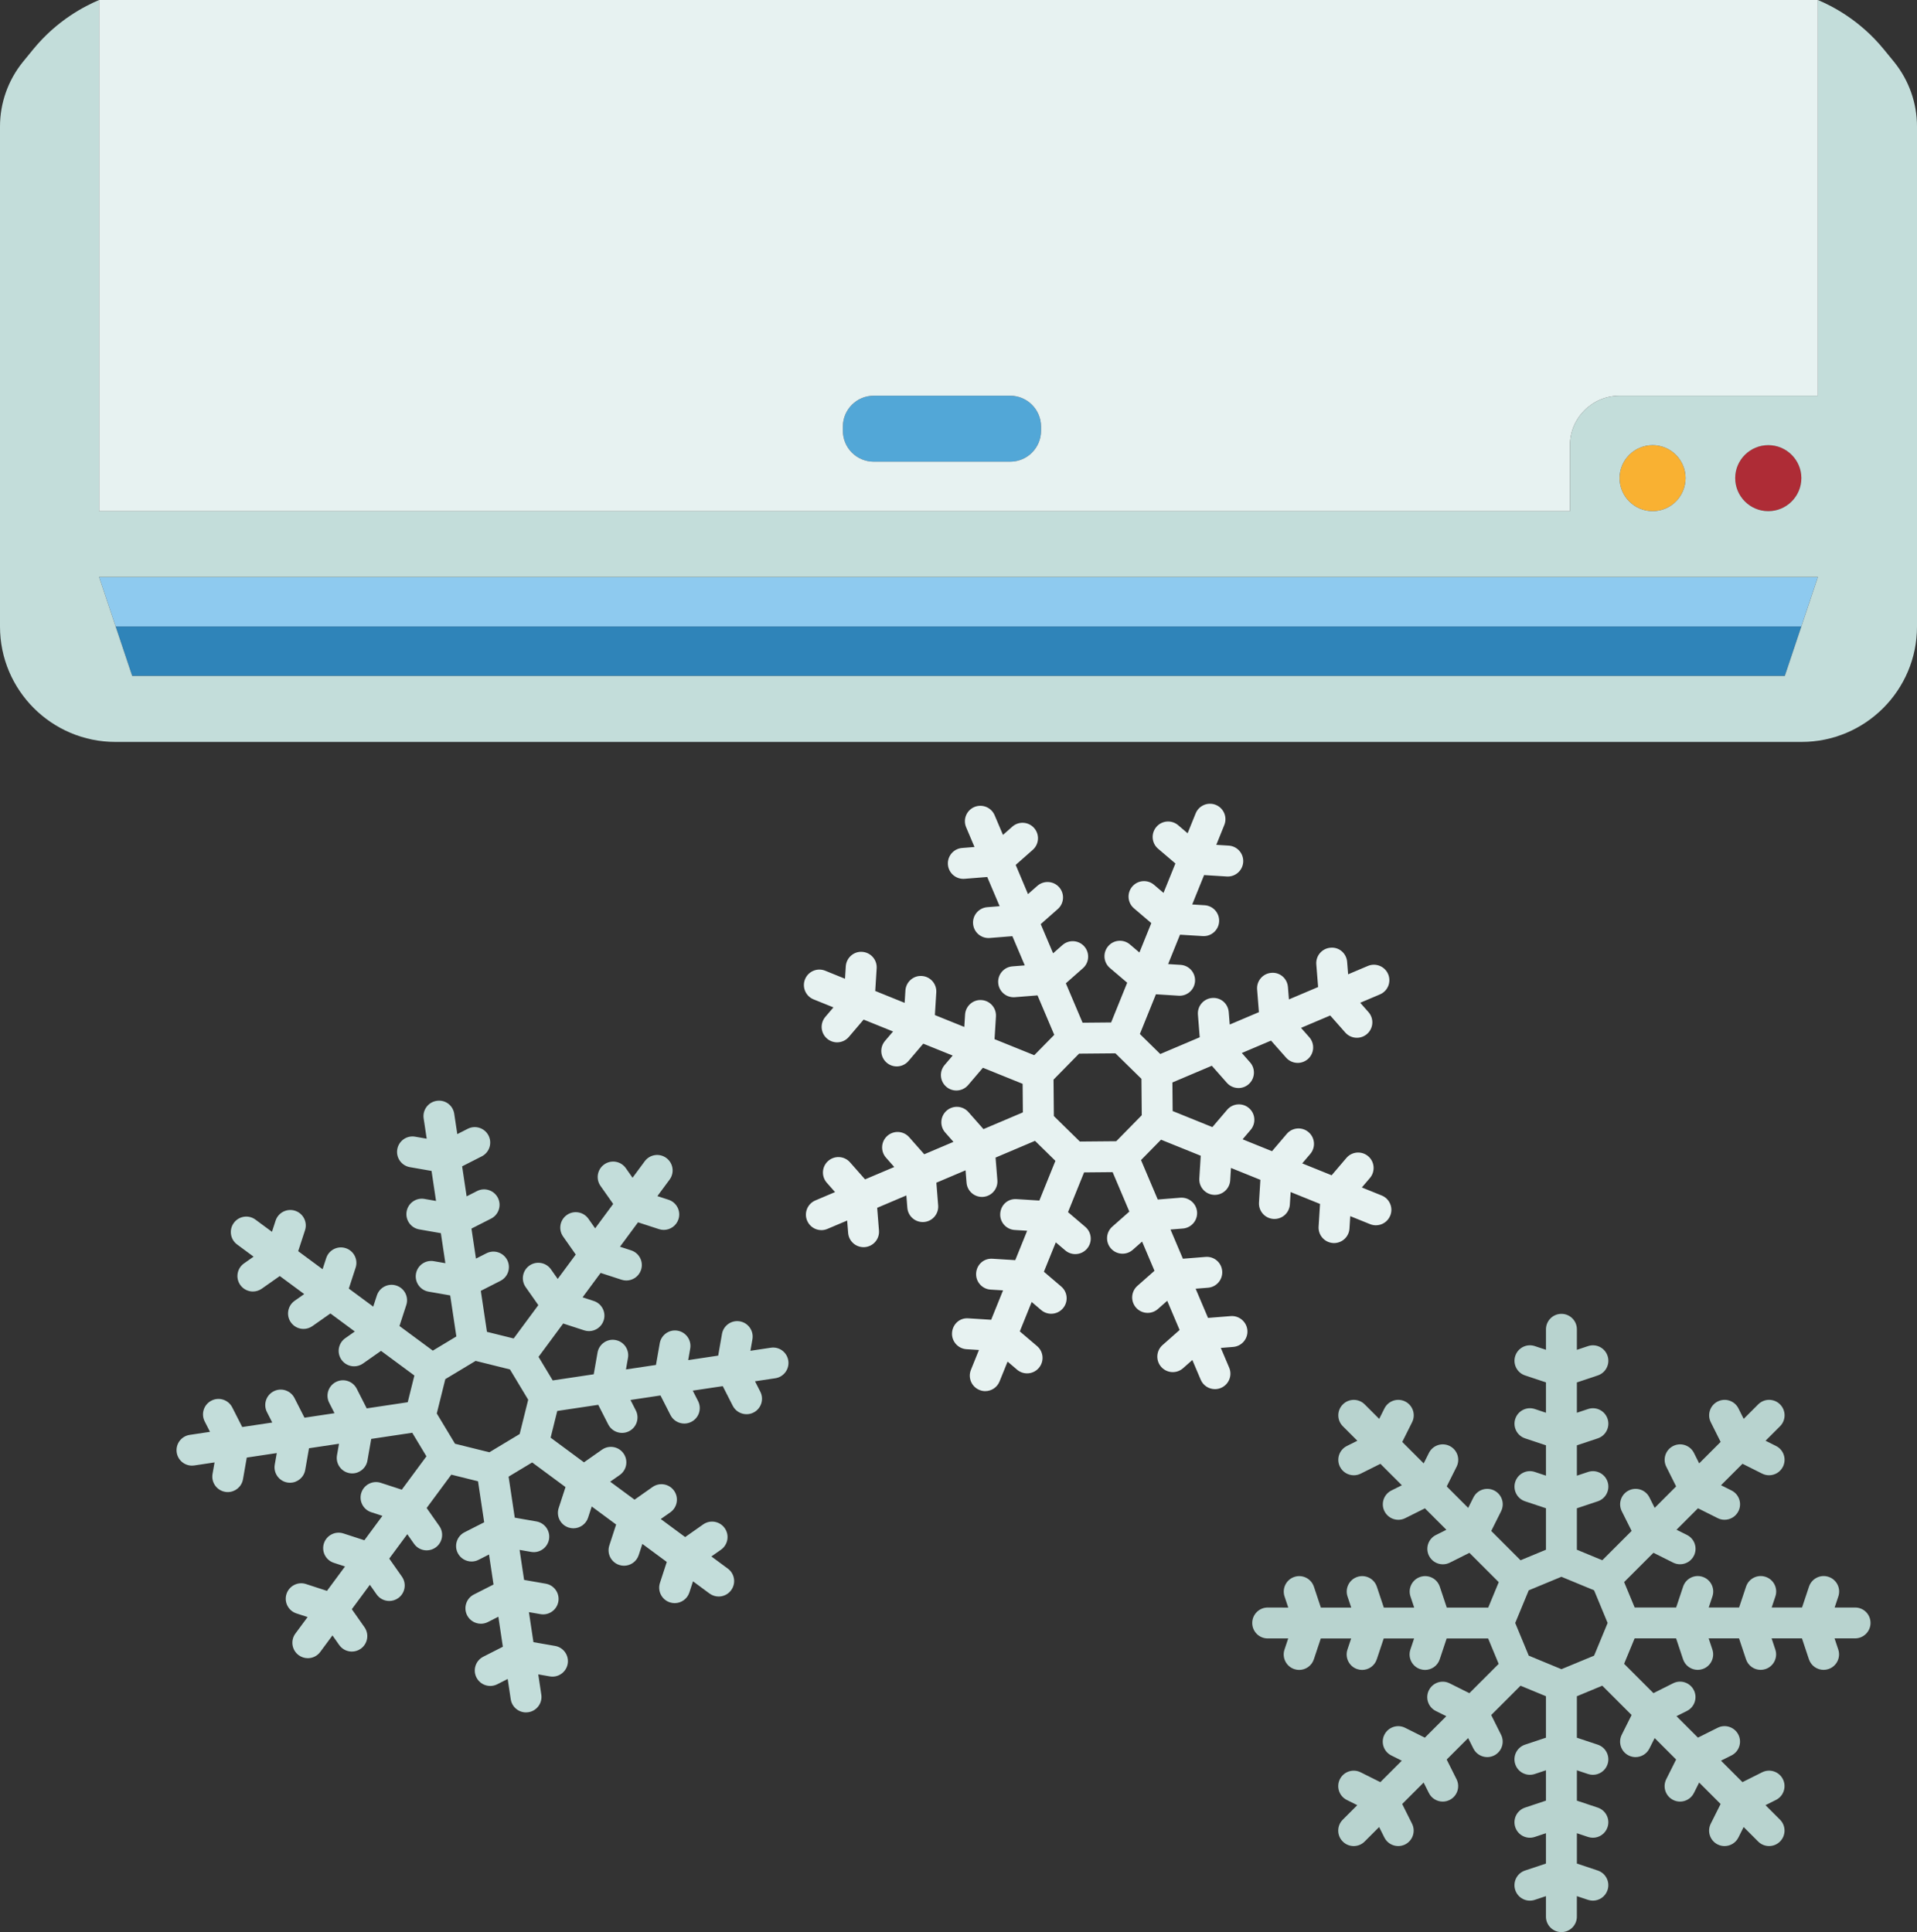 <?xml version="1.0" encoding="UTF-8"?><svg xmlns="http://www.w3.org/2000/svg" xmlns:xlink="http://www.w3.org/1999/xlink" height="125.0" preserveAspectRatio="xMidYMid meet" version="1.0" viewBox="0.0 0.0 124.0 125.0" width="124.0" zoomAndPan="magnify"><rect x="0.0" y="0.0" width="124.0" height="125.0" fill="#333333" stroke="none"/><g><g id="change1_1"><path d="M116.52 40.53L115.45 43.73 62 43.73 8.55 43.73 7.48 40.53 62 40.53z" fill="#2f84b9"/></g><g id="change2_1"><path d="M117.59 37.33L116.52 40.53 62 40.53 7.48 40.53 6.41 37.33 62 37.33z" fill="#8ecaef"/></g><g id="change3_1"><path d="M67.34,27.6v0.27c0,1.1-0.89,2-2,2h-8.82c-1.11,0-2-0.9-2-2V27.6c0-1.1,0.89-2,2-2h8.82 C66.45,25.6,67.34,26.5,67.34,27.6z" fill="#52a7d7"/></g><g id="change4_1"><path d="M106.9,28.8c1.18,0,2.13,0.96,2.13,2.13c0,1.18-0.95,2.14-2.13,2.14s-2.14-0.96-2.14-2.14 C104.76,29.76,105.72,28.8,106.9,28.8z" fill="#f9b132"/></g><g id="change5_1"><path d="M114.38,28.8c1.18,0,2.14,0.96,2.14,2.13c0,1.18-0.96,2.14-2.14,2.14s-2.14-0.96-2.14-2.14 C112.24,29.76,113.2,28.8,114.38,28.8z" fill="#ae2c36"/></g><g id="change6_1"><path d="M124,8.18v32.36c0,4.12-3.35,7.46-7.47,7.46H62H7.47C3.35,48,0,44.66,0,40.54V8.18 C0,6.67,0.52,5.2,1.47,4.02L2.14,3.2C3.69,1.3,5.49,0.39,6.41,0v33.07H62h39.55v-4.26c0-1.77,1.44-3.21,3.22-3.21h12.82V0 c0.92,0.39,2.72,1.3,4.27,3.2l0.67,0.82C123.48,5.2,124,6.67,124,8.18z M116.52,40.53l1.07-3.2H62H6.41l1.07,3.2l1.07,3.2H62h53.45 L116.52,40.53z M116.52,30.93c0-1.17-0.96-2.13-2.14-2.13s-2.14,0.96-2.14,2.13c0,1.18,0.96,2.14,2.14,2.14 S116.52,32.11,116.52,30.93z M109.03,30.93c0-1.17-0.95-2.13-2.13-2.13s-2.14,0.96-2.14,2.13c0,1.18,0.96,2.14,2.14,2.14 S109.03,32.11,109.03,30.93z" fill="#c3ddda"/></g><g id="change7_1"><path d="M117.59,0v25.6h-12.82c-1.78,0-3.22,1.44-3.22,3.21v4.26H62H6.41V0H62H117.59z M67.34,27.87V27.6 c0-1.1-0.89-2-2-2h-8.82c-1.11,0-2,0.9-2,2v0.27c0,1.1,0.89,2,2,2h8.82C66.45,29.87,67.34,28.97,67.34,27.87z" fill="#e7f2f1"/></g><g id="change7_2"><path d="M79.608,85.146l-1.467,0.117l-0.802-1.889l0.801-0.064c0.55-0.044,0.961-0.526,0.917-1.076 s-0.519-0.963-1.077-0.917l-1.465,0.117l-0.802-1.889l0.8-0.064c0.551-0.044,0.962-0.526,0.918-1.077 c-0.044-0.55-0.532-0.955-1.076-0.917l-1.466,0.117l-1.083-2.552l1.294-1.318l2.569,1.038l-0.091,1.47 c-0.034,0.551,0.385,1.026,0.937,1.06c0.021,0.001,0.042,0.002,0.063,0.002c0.524,0,0.964-0.408,0.997-0.938l0.05-0.804 l1.903,0.769l-0.091,1.469c-0.034,0.551,0.385,1.026,0.937,1.06c0.021,0.001,0.042,0.002,0.063,0.002 c0.524,0,0.964-0.408,0.997-0.938l0.05-0.803l1.902,0.769l-0.092,1.469c-0.034,0.551,0.385,1.026,0.936,1.061 c0.021,0.001,0.042,0.002,0.063,0.002c0.523,0,0.964-0.408,0.997-0.938l0.05-0.804l1.285,0.519c0.123,0.049,0.25,0.073,0.375,0.073 c0.396,0,0.77-0.236,0.927-0.626c0.207-0.512-0.04-1.095-0.552-1.302l-1.285-0.519l0.522-0.612c0.358-0.42,0.309-1.051-0.112-1.41 c-0.42-0.356-1.051-0.309-1.409,0.113l-0.954,1.12l-1.903-0.769l0.521-0.612c0.358-0.42,0.309-1.051-0.112-1.41 c-0.42-0.357-1.052-0.308-1.409,0.113l-0.954,1.12l-1.903-0.769l0.521-0.612c0.358-0.42,0.309-1.052-0.112-1.41 c-0.418-0.358-1.052-0.308-1.409,0.112l-0.955,1.12l-2.57-1.039l-0.016-1.848l2.55-1.082l0.974,1.104 c0.197,0.224,0.474,0.338,0.75,0.338c0.235,0,0.472-0.083,0.661-0.25c0.415-0.365,0.454-0.998,0.089-1.412l-0.533-0.605 l1.889-0.802l0.975,1.104c0.198,0.224,0.474,0.338,0.75,0.338c0.235,0,0.472-0.083,0.662-0.25c0.414-0.365,0.453-0.997,0.088-1.411 l-0.534-0.605l1.888-0.801l0.974,1.104c0.198,0.224,0.474,0.338,0.75,0.338c0.235,0,0.472-0.083,0.662-0.25 c0.414-0.365,0.453-0.997,0.088-1.411l-0.533-0.604l1.275-0.541c0.509-0.216,0.746-0.803,0.53-1.311 c-0.217-0.509-0.804-0.745-1.312-0.53l-1.276,0.541l-0.064-0.803c-0.044-0.55-0.515-0.972-1.077-0.917 c-0.55,0.044-0.961,0.526-0.917,1.076l0.117,1.467l-1.888,0.801l-0.064-0.802c-0.044-0.55-0.517-0.968-1.077-0.917 c-0.55,0.044-0.961,0.526-0.917,1.076l0.117,1.467l-1.888,0.801l-0.064-0.801c-0.044-0.55-0.509-0.965-1.077-0.917 c-0.55,0.044-0.961,0.526-0.917,1.076l0.117,1.466l-2.552,1.083l-1.319-1.295l1.038-2.569l1.47,0.092 c0.021,0.001,0.043,0.002,0.063,0.002c0.523,0,0.964-0.408,0.997-0.938c0.034-0.551-0.385-1.026-0.936-1.06l-0.805-0.05 l0.769-1.902l1.47,0.091c0.021,0.001,0.043,0.002,0.063,0.002c0.523,0,0.964-0.408,0.997-0.938c0.034-0.551-0.385-1.026-0.936-1.06 l-0.805-0.05l0.769-1.902l1.47,0.092c0.021,0.001,0.043,0.002,0.063,0.002c0.523,0,0.964-0.408,0.997-0.938 c0.034-0.551-0.385-1.026-0.936-1.061l-0.805-0.05l0.519-1.285c0.207-0.512-0.04-1.095-0.552-1.302 c-0.513-0.205-1.095,0.04-1.302,0.553l-0.52,1.285l-0.613-0.523c-0.42-0.357-1.052-0.309-1.409,0.113 c-0.358,0.42-0.309,1.051,0.112,1.41l1.12,0.954l-0.769,1.903l-0.613-0.523c-0.42-0.357-1.051-0.309-1.409,0.113 c-0.358,0.42-0.309,1.051,0.112,1.41l1.12,0.955l-0.769,1.902l-0.612-0.521c-0.42-0.357-1.052-0.309-1.409,0.113 c-0.358,0.42-0.309,1.051,0.112,1.41l1.119,0.953l-1.039,2.57l-1.847,0.017l-1.082-2.55l1.104-0.975 c0.414-0.365,0.453-0.998,0.088-1.412c-0.366-0.414-0.998-0.452-1.412-0.087l-0.604,0.533l-0.801-1.888l1.104-0.975 c0.414-0.365,0.453-0.997,0.088-1.411c-0.366-0.415-0.997-0.452-1.412-0.088l-0.604,0.533L65.7,55.956l1.104-0.975 c0.414-0.365,0.453-0.998,0.088-1.412c-0.367-0.414-0.998-0.453-1.412-0.087l-0.603,0.533l-0.541-1.275 c-0.217-0.509-0.807-0.744-1.312-0.53c-0.509,0.216-0.746,0.803-0.53,1.311l0.541,1.276l-0.801,0.064 c-0.551,0.044-0.962,0.526-0.918,1.077c0.042,0.523,0.479,0.92,0.996,0.92c0.026,0,0.054-0.001,0.08-0.003l1.467-0.117l0.802,1.889 l-0.801,0.064c-0.55,0.044-0.961,0.526-0.917,1.076c0.042,0.523,0.479,0.92,0.996,0.92c0.026,0,0.054-0.001,0.081-0.003 l1.465-0.117l0.802,1.889l-0.8,0.064c-0.551,0.044-0.962,0.526-0.918,1.077c0.042,0.523,0.479,0.92,0.996,0.92 c0.026,0,0.054-0.001,0.08-0.003l1.466-0.117l1.083,2.552l-1.294,1.318l-2.569-1.038l0.091-1.47 c0.034-0.551-0.385-1.026-0.937-1.06c-0.547-0.039-1.025,0.386-1.06,0.936l-0.05,0.804l-1.903-0.769l0.091-1.469 c0.034-0.551-0.385-1.026-0.937-1.06c-0.543-0.038-1.024,0.385-1.06,0.936l-0.05,0.803l-1.902-0.769l0.092-1.469 c0.034-0.551-0.385-1.026-0.936-1.061c-0.545-0.042-1.026,0.384-1.061,0.936l-0.05,0.804L53.375,62.8 c-0.511-0.205-1.095,0.04-1.302,0.553c-0.207,0.512,0.04,1.095,0.552,1.302l1.285,0.519l-0.522,0.612 c-0.358,0.42-0.309,1.051,0.112,1.41c0.188,0.16,0.419,0.239,0.648,0.239c0.282,0,0.563-0.119,0.761-0.352l0.954-1.12l1.903,0.769 l-0.521,0.612c-0.358,0.42-0.309,1.051,0.112,1.41c0.188,0.16,0.419,0.239,0.648,0.239c0.282,0,0.563-0.119,0.761-0.352l0.954-1.12 l1.903,0.769l-0.521,0.612c-0.358,0.42-0.309,1.052,0.112,1.41c0.188,0.161,0.419,0.239,0.648,0.239 c0.282,0,0.563-0.119,0.761-0.351l0.955-1.12l2.57,1.039l0.016,1.848l-2.55,1.082l-0.974-1.104 c-0.364-0.415-0.999-0.452-1.411-0.088c-0.415,0.365-0.454,0.998-0.089,1.412l0.533,0.605l-1.889,0.802l-0.975-1.104 c-0.366-0.415-0.998-0.452-1.412-0.088c-0.414,0.365-0.453,0.997-0.088,1.411l0.534,0.605L55.956,76.3l-0.974-1.104 c-0.366-0.415-0.997-0.453-1.412-0.088c-0.414,0.365-0.453,0.997-0.088,1.411l0.533,0.604l-1.275,0.541 c-0.509,0.216-0.746,0.803-0.53,1.311c0.162,0.381,0.532,0.61,0.921,0.61c0.131,0,0.263-0.026,0.391-0.08l1.276-0.541l0.064,0.803 c0.042,0.523,0.479,0.92,0.996,0.92c0.026,0,0.054-0.001,0.081-0.003c0.55-0.044,0.961-0.526,0.917-1.076l-0.117-1.467l1.888-0.801 l0.064,0.802c0.042,0.523,0.479,0.92,0.996,0.92c0.026,0,0.054-0.001,0.081-0.003c0.55-0.044,0.961-0.526,0.917-1.076l-0.117-1.467 l1.888-0.801l0.064,0.801c0.042,0.523,0.479,0.92,0.996,0.92c0.026,0,0.054-0.001,0.081-0.003c0.55-0.044,0.961-0.526,0.917-1.076 l-0.117-1.466l2.552-1.083l1.319,1.295l-1.038,2.568l-1.47-0.092c-0.581-0.041-1.026,0.385-1.061,0.936s0.385,1.026,0.936,1.06 l0.805,0.05l-0.769,1.902l-1.47-0.091c-0.576-0.038-1.026,0.385-1.061,0.936s0.385,1.026,0.936,1.06l0.805,0.05l-0.769,1.902 l-1.47-0.092c-0.571-0.048-1.026,0.385-1.061,0.936c-0.034,0.551,0.385,1.026,0.936,1.061l0.805,0.05l-0.519,1.285 c-0.207,0.512,0.04,1.095,0.552,1.302C63.476,89.977,63.603,90,63.728,90c0.396,0,0.77-0.236,0.927-0.626l0.52-1.285l0.613,0.523 c0.188,0.16,0.419,0.239,0.648,0.239c0.282,0,0.563-0.119,0.761-0.352c0.358-0.42,0.309-1.051-0.112-1.41l-1.12-0.954l0.769-1.903 l0.613,0.523c0.188,0.16,0.419,0.239,0.648,0.239c0.282,0,0.563-0.119,0.761-0.352c0.358-0.42,0.309-1.051-0.112-1.41l-1.12-0.955 l0.769-1.902l0.612,0.521c0.188,0.16,0.419,0.239,0.648,0.239c0.282,0,0.563-0.119,0.761-0.352c0.358-0.42,0.309-1.051-0.112-1.41 l-1.119-0.953l1.039-2.57l1.847-0.017l1.082,2.551l-1.104,0.975c-0.414,0.365-0.453,0.998-0.088,1.412 c0.198,0.224,0.474,0.338,0.75,0.338c0.235,0,0.472-0.083,0.662-0.25l0.604-0.533l0.801,1.888l-1.104,0.975 c-0.414,0.365-0.453,0.997-0.088,1.411c0.198,0.224,0.474,0.338,0.75,0.338c0.235,0,0.472-0.083,0.662-0.25l0.604-0.533 l0.802,1.889l-1.104,0.975c-0.414,0.365-0.453,0.998-0.088,1.412c0.198,0.224,0.474,0.338,0.75,0.338 c0.235,0,0.472-0.083,0.662-0.25l0.603-0.533l0.541,1.275c0.162,0.381,0.532,0.61,0.921,0.61c0.131,0,0.264-0.026,0.391-0.08 c0.509-0.216,0.746-0.803,0.53-1.311l-0.541-1.276l0.801-0.064c0.551-0.044,0.962-0.526,0.918-1.077 C80.641,85.513,80.149,85.102,79.608,85.146z M69.797,68.167l2.354-0.021l1.682,1.65l0.021,2.355l-1.649,1.681l-2.356,0.021 l-1.681-1.65l-0.021-2.355L69.797,68.167z" fill="#e7f2f1"/></g><g id="change6_2"><path d="M49.852,87.193l-1.312,0.197l0.131-0.747c0.095-0.544-0.27-1.062-0.813-1.157 c-0.542-0.096-1.063,0.269-1.157,0.813l-0.245,1.404l-1.941,0.291l0.131-0.747c0.095-0.544-0.27-1.062-0.813-1.157 c-0.542-0.098-1.063,0.27-1.157,0.813l-0.245,1.403l-1.941,0.291l0.131-0.746c0.095-0.544-0.27-1.062-0.813-1.157 c-0.542-0.099-1.063,0.27-1.157,0.813l-0.245,1.403l-2.653,0.398l-0.918-1.525l1.595-2.157l1.357,0.442 c0.103,0.034,0.207,0.05,0.31,0.05c0.422,0,0.813-0.269,0.951-0.691c0.171-0.525-0.116-1.089-0.642-1.26l-0.722-0.235l1.167-1.579 l1.356,0.441c0.103,0.034,0.207,0.05,0.31,0.05c0.422,0,0.813-0.269,0.951-0.691c0.171-0.525-0.116-1.089-0.642-1.26l-0.722-0.235 l1.167-1.579l1.355,0.441c0.103,0.034,0.207,0.05,0.31,0.05c0.422,0,0.813-0.269,0.951-0.691c0.171-0.525-0.116-1.089-0.642-1.26 l-0.721-0.235l0.789-1.067c0.329-0.444,0.235-1.07-0.209-1.399c-0.444-0.33-1.072-0.234-1.398,0.209l-0.789,1.068l-0.436-0.621 c-0.318-0.452-0.94-0.561-1.394-0.243c-0.452,0.317-0.561,0.941-0.243,1.393l0.82,1.166l-1.167,1.578l-0.436-0.621 c-0.318-0.451-0.941-0.561-1.394-0.243c-0.452,0.317-0.561,0.941-0.243,1.393l0.819,1.166l-1.167,1.578l-0.436-0.62 c-0.317-0.452-0.941-0.561-1.394-0.244c-0.451,0.317-0.561,0.941-0.243,1.393l0.819,1.166l-1.595,2.157l-1.728-0.429l-0.398-2.652 l1.271-0.647c0.492-0.25,0.688-0.852,0.438-1.345c-0.251-0.492-0.854-0.69-1.345-0.438l-0.677,0.344l-0.291-1.942l1.27-0.646 c0.492-0.25,0.688-0.853,0.438-1.345c-0.251-0.492-0.856-0.689-1.345-0.438l-0.676,0.344l-0.291-1.942l1.27-0.646 c0.492-0.25,0.688-0.852,0.438-1.345c-0.251-0.492-0.855-0.69-1.345-0.438l-0.676,0.344l-0.197-1.312 c-0.081-0.545-0.579-0.927-1.138-0.84c-0.546,0.082-0.923,0.591-0.841,1.137l0.197,1.312l-0.746-0.13 c-0.544-0.097-1.063,0.27-1.157,0.813c-0.095,0.544,0.27,1.062,0.813,1.157l1.403,0.245l0.291,1.942l-0.746-0.13 c-0.545-0.097-1.063,0.269-1.157,0.813s0.27,1.062,0.813,1.157l1.403,0.245l0.291,1.942l-0.745-0.13 c-0.543-0.097-1.063,0.269-1.157,0.813s0.27,1.062,0.813,1.157l1.402,0.245l0.398,2.654l-1.523,0.918l-2.157-1.594l0.441-1.356 c0.171-0.525-0.116-1.089-0.642-1.26c-0.523-0.172-1.09,0.116-1.261,0.641l-0.235,0.722l-1.579-1.167l0.441-1.355 c0.171-0.525-0.116-1.089-0.642-1.26c-0.525-0.172-1.09,0.116-1.261,0.641l-0.235,0.721l-1.578-1.167l0.442-1.355 c0.171-0.525-0.116-1.09-0.642-1.261c-0.525-0.171-1.09,0.116-1.261,0.641l-0.235,0.722l-1.067-0.789 c-0.445-0.329-1.071-0.234-1.398,0.21c-0.329,0.444-0.234,1.07,0.209,1.398l1.067,0.789l-0.62,0.436 c-0.452,0.317-0.561,0.941-0.243,1.393c0.195,0.277,0.505,0.425,0.819,0.425c0.198,0,0.399-0.059,0.574-0.182l1.165-0.819 l1.579,1.167l-0.62,0.436c-0.451,0.318-0.561,0.941-0.243,1.394c0.195,0.277,0.505,0.425,0.819,0.425 c0.198,0,0.399-0.059,0.574-0.182l1.165-0.819l1.579,1.167l-0.62,0.435c-0.451,0.317-0.561,0.941-0.243,1.393 c0.194,0.277,0.505,0.425,0.819,0.425c0.198,0,0.399-0.059,0.574-0.182l1.165-0.818l2.157,1.595l-0.43,1.728l-2.652,0.398 l-0.646-1.271c-0.251-0.493-0.852-0.69-1.345-0.438c-0.492,0.25-0.688,0.852-0.438,1.344l0.345,0.677l-1.942,0.291l-0.646-1.271 c-0.251-0.493-0.853-0.69-1.345-0.438c-0.492,0.25-0.688,0.852-0.438,1.344l0.344,0.677l-1.942,0.291l-0.646-1.27 c-0.251-0.493-0.853-0.69-1.345-0.438c-0.492,0.25-0.688,0.852-0.438,1.344l0.344,0.676l-1.312,0.197 c-0.546,0.082-0.923,0.591-0.841,1.137c0.074,0.496,0.501,0.852,0.988,0.852c0.049,0,0.099-0.003,0.149-0.011l1.311-0.197 l-0.131,0.747c-0.095,0.544,0.27,1.062,0.813,1.157c0.058,0.01,0.116,0.015,0.173,0.015c0.477,0,0.899-0.342,0.984-0.828 l0.245-1.404l1.941-0.291l-0.131,0.747c-0.095,0.544,0.27,1.062,0.813,1.157c0.058,0.01,0.116,0.015,0.173,0.015 c0.477,0,0.899-0.342,0.984-0.828l0.245-1.403l1.941-0.291l-0.131,0.746c-0.095,0.544,0.27,1.062,0.813,1.157 c0.058,0.01,0.116,0.015,0.173,0.015c0.477,0,0.899-0.342,0.984-0.828l0.245-1.403l2.653-0.398l0.918,1.525l-1.594,2.157 l-1.356-0.442c-0.523-0.173-1.09,0.116-1.261,0.641s0.116,1.089,0.642,1.26l0.722,0.235l-1.167,1.579l-1.356-0.441 c-0.523-0.173-1.09,0.116-1.261,0.641c-0.171,0.525,0.116,1.089,0.642,1.26l0.722,0.235l-1.167,1.579l-1.356-0.442 c-0.524-0.173-1.09,0.116-1.261,0.641s0.116,1.089,0.642,1.26l0.722,0.235l-0.789,1.067c-0.329,0.444-0.234,1.07,0.209,1.398 c0.179,0.132,0.388,0.196,0.594,0.196c0.307,0,0.609-0.14,0.805-0.406l0.789-1.067l0.436,0.62c0.194,0.277,0.505,0.425,0.819,0.425 c0.198,0,0.399-0.059,0.574-0.182c0.451-0.318,0.561-0.941,0.243-1.393l-0.819-1.166l1.167-1.578l0.436,0.62 c0.194,0.277,0.505,0.425,0.819,0.425c0.198,0,0.399-0.059,0.574-0.182c0.451-0.317,0.561-0.941,0.243-1.393l-0.819-1.166 l1.167-1.578l0.436,0.62c0.194,0.277,0.505,0.425,0.819,0.425c0.198,0,0.399-0.059,0.574-0.182 c0.451-0.317,0.561-0.941,0.243-1.393l-0.819-1.166l1.595-2.157l1.728,0.429l0.398,2.653l-1.27,0.646 c-0.492,0.25-0.688,0.853-0.438,1.345c0.177,0.347,0.528,0.546,0.893,0.546c0.152,0,0.308-0.035,0.452-0.109l0.676-0.344 l0.291,1.942l-1.27,0.646c-0.492,0.25-0.688,0.852-0.438,1.345c0.177,0.347,0.528,0.546,0.893,0.546 c0.152,0,0.308-0.035,0.452-0.109l0.676-0.344l0.291,1.942l-1.269,0.646c-0.492,0.25-0.688,0.853-0.438,1.345 c0.177,0.347,0.528,0.546,0.893,0.546c0.152,0,0.308-0.035,0.452-0.109l0.675-0.344l0.197,1.312 c0.074,0.496,0.501,0.852,0.988,0.852c0.049,0,0.099-0.003,0.149-0.011c0.546-0.082,0.923-0.591,0.841-1.137l-0.197-1.312 l0.747,0.13c0.54,0.097,1.063-0.27,1.157-0.813c0.095-0.544-0.27-1.062-0.813-1.157l-1.404-0.245l-0.291-1.942l0.746,0.13 c0.542,0.097,1.062-0.27,1.157-0.813c0.095-0.544-0.27-1.062-0.813-1.157l-1.403-0.245l-0.291-1.942l0.746,0.13 c0.539,0.097,1.062-0.27,1.157-0.813c0.095-0.544-0.27-1.062-0.813-1.157l-1.403-0.245l-0.398-2.654l1.525-0.918l2.156,1.594 l-0.442,1.356c-0.171,0.525,0.116,1.09,0.642,1.261c0.103,0.034,0.207,0.05,0.31,0.05c0.421,0,0.813-0.269,0.951-0.69l0.235-0.722 l1.578,1.167l-0.441,1.356c-0.171,0.525,0.116,1.089,0.642,1.26c0.103,0.034,0.207,0.05,0.31,0.05c0.422,0,0.813-0.269,0.951-0.691 l0.235-0.721l1.579,1.167l-0.441,1.355c-0.171,0.525,0.116,1.089,0.642,1.26c0.103,0.034,0.207,0.05,0.31,0.05 c0.422,0,0.813-0.269,0.951-0.691l0.234-0.721l1.066,0.788c0.179,0.132,0.388,0.196,0.594,0.196c0.307,0,0.609-0.14,0.805-0.406 c0.329-0.444,0.235-1.07-0.209-1.398l-1.067-0.789l0.621-0.436c0.451-0.318,0.561-0.941,0.243-1.394 c-0.318-0.452-0.941-0.56-1.394-0.243l-1.166,0.819l-1.578-1.167l0.62-0.435c0.451-0.318,0.561-0.941,0.243-1.394 c-0.318-0.451-0.941-0.56-1.394-0.243l-1.165,0.819L39.47,95.86l0.62-0.435c0.451-0.317,0.561-0.941,0.243-1.393 c-0.317-0.453-0.942-0.561-1.394-0.244l-1.165,0.818l-2.157-1.595l0.429-1.728l2.651-0.397l0.647,1.271 c0.177,0.347,0.528,0.546,0.893,0.546c0.152,0,0.308-0.035,0.453-0.109c0.492-0.25,0.688-0.853,0.438-1.345l-0.345-0.677 l1.941-0.291l0.647,1.271c0.177,0.347,0.528,0.546,0.893,0.546c0.152,0,0.308-0.035,0.453-0.109 c0.492-0.25,0.688-0.853,0.438-1.345l-0.345-0.676l1.941-0.291l0.647,1.271c0.177,0.347,0.528,0.546,0.893,0.546 c0.152,0,0.308-0.035,0.453-0.109c0.492-0.25,0.688-0.853,0.438-1.345l-0.344-0.676l1.312-0.197 c0.546-0.082,0.923-0.591,0.841-1.137C50.908,87.488,50.413,87.106,49.852,87.193z M31.654,93.956l-2.221-0.552l-1.18-1.959 l0.552-2.221l1.96-1.18l2.221,0.552l1.18,1.96l-0.552,2.22L31.654,93.956z" fill="#c3ddda"/></g><g id="change8_1"><path d="M120,104l-1.327,0l0.24-0.72c0.174-0.524-0.109-1.09-0.634-1.265 c-0.524-0.175-1.09,0.109-1.265,0.633l-0.45,1.351l-1.964,0l0.24-0.719c0.175-0.524-0.108-1.09-0.632-1.265 c-0.529-0.175-1.09,0.109-1.265,0.632l-0.451,1.351l-1.964,0l0.24-0.718c0.175-0.524-0.108-1.09-0.632-1.265 c-0.528-0.175-1.09,0.109-1.265,0.632l-0.45,1.351l-2.683,0l-0.682-1.644l1.896-1.896l1.276,0.638 c0.144,0.072,0.296,0.105,0.446,0.105c0.367,0,0.72-0.202,0.896-0.553c0.247-0.494,0.047-1.095-0.447-1.342l-0.679-0.339 l1.388-1.388l1.275,0.638c0.144,0.072,0.296,0.105,0.446,0.105c0.367,0,0.72-0.202,0.896-0.553 c0.247-0.494,0.047-1.095-0.447-1.342l-0.679-0.339l1.388-1.388l1.275,0.638c0.144,0.072,0.296,0.105,0.446,0.105 c0.367,0,0.72-0.202,0.896-0.553c0.247-0.494,0.047-1.095-0.447-1.342l-0.678-0.339l0.938-0.938c0.391-0.39,0.391-1.023,0-1.414 s-1.023-0.391-1.414,0l-0.938,0.938l-0.339-0.678c-0.248-0.494-0.848-0.694-1.342-0.447c-0.494,0.247-0.694,0.848-0.447,1.342 l0.637,1.274l-1.388,1.388l-0.339-0.678c-0.248-0.494-0.848-0.694-1.342-0.447s-0.694,0.848-0.447,1.342l0.637,1.274l-1.388,1.388 l-0.339-0.678c-0.248-0.495-0.847-0.695-1.342-0.447c-0.494,0.247-0.694,0.848-0.447,1.342l0.637,1.274l-1.897,1.897l-1.644-0.68 l0-2.682l1.353-0.451c0.523-0.174,0.807-0.741,0.633-1.265c-0.175-0.524-0.737-0.81-1.266-0.633l-0.72,0.24l0-1.963l1.353-0.451 c0.523-0.175,0.807-0.741,0.632-1.265c-0.175-0.523-0.736-0.808-1.265-0.632l-0.72,0.24l0-1.963l1.353-0.451 c0.523-0.175,0.807-0.741,0.632-1.265c-0.175-0.523-0.736-0.809-1.265-0.632l-0.72,0.24L102,86c0-0.552-0.447-1-1-1 c-0.552,0-1,0.448-1,1l0,1.327l-0.72-0.24c-0.528-0.176-1.09,0.109-1.265,0.632c-0.175,0.524,0.108,1.09,0.632,1.265L100,89.435 l0,1.963l-0.719-0.24c-0.528-0.175-1.09,0.109-1.265,0.632c-0.175,0.524,0.108,1.09,0.632,1.265L100,93.506l0,1.963l-0.719-0.24 c-0.528-0.177-1.091,0.109-1.266,0.633c-0.174,0.524,0.109,1.09,0.633,1.265l1.352,0.45l0,2.683l-1.644,0.682l-1.896-1.896 l0.638-1.276c0.247-0.494,0.047-1.095-0.447-1.342c-0.493-0.248-1.094-0.047-1.342,0.447l-0.34,0.679l-1.388-1.388l0.638-1.275 c0.247-0.494,0.047-1.095-0.447-1.342c-0.495-0.247-1.094-0.047-1.342,0.447l-0.339,0.679l-1.388-1.388l0.638-1.275 c0.247-0.494,0.047-1.095-0.447-1.342c-0.494-0.247-1.094-0.047-1.342,0.447l-0.339,0.679l-0.938-0.938 c-0.391-0.391-1.023-0.391-1.414,0c-0.391,0.39-0.391,1.023,0,1.414l0.938,0.938l-0.678,0.339 c-0.494,0.247-0.694,0.848-0.447,1.342c0.176,0.351,0.528,0.553,0.896,0.553c0.15,0,0.303-0.034,0.446-0.105l1.274-0.637 l1.388,1.388l-0.678,0.339c-0.494,0.247-0.694,0.848-0.447,1.342c0.176,0.351,0.528,0.553,0.896,0.553 c0.15,0,0.303-0.034,0.446-0.105l1.274-0.637l1.388,1.388l-0.677,0.339c-0.494,0.247-0.694,0.848-0.447,1.342 c0.176,0.351,0.528,0.553,0.896,0.553c0.15,0,0.303-0.034,0.446-0.105l1.273-0.637l1.897,1.897l-0.68,1.645l-2.682,0l-0.451-1.353 c-0.175-0.523-0.736-0.807-1.265-0.632c-0.523,0.175-0.807,0.741-0.632,1.265l0.24,0.72l-1.964,0l-0.451-1.353 c-0.175-0.523-0.735-0.807-1.265-0.632c-0.523,0.175-0.807,0.741-0.632,1.265l0.24,0.72l-1.964,0l-0.45-1.352 c-0.175-0.523-0.74-0.808-1.265-0.633c-0.524,0.174-0.808,0.741-0.634,1.265l0.24,0.72L82,104c-0.552,0-1,0.448-1,1s0.447,1,1,1 l1.327,0l-0.24,0.72c-0.174,0.524,0.109,1.09,0.634,1.265c0.104,0.035,0.211,0.052,0.315,0.052c0.419,0,0.81-0.266,0.949-0.685 l0.45-1.351l1.964,0l-0.24,0.719c-0.175,0.524,0.108,1.09,0.632,1.265c0.105,0.035,0.212,0.052,0.316,0.052 c0.419,0,0.809-0.265,0.948-0.684l0.451-1.351l1.964,0l-0.24,0.718c-0.175,0.524,0.108,1.09,0.632,1.265 c0.105,0.035,0.212,0.052,0.316,0.052c0.419,0,0.809-0.265,0.948-0.684l0.45-1.351l2.683,0l0.682,1.644l-1.896,1.896l-1.276-0.638 c-0.495-0.248-1.094-0.047-1.342,0.447c-0.247,0.494-0.047,1.095,0.447,1.342l0.679,0.339l-1.388,1.388l-1.275-0.638 c-0.494-0.248-1.094-0.046-1.342,0.447c-0.247,0.494-0.047,1.095,0.447,1.342l0.679,0.339l-1.388,1.388l-1.275-0.638 c-0.494-0.246-1.094-0.047-1.342,0.447c-0.247,0.494-0.047,1.095,0.447,1.342l0.678,0.339l-0.938,0.938 c-0.391,0.39-0.391,1.023,0,1.414c0.195,0.195,0.451,0.293,0.707,0.293s0.512-0.098,0.707-0.293l0.938-0.938l0.339,0.678 c0.176,0.351,0.528,0.553,0.896,0.553c0.15,0,0.303-0.034,0.446-0.105c0.494-0.247,0.694-0.848,0.447-1.342l-0.637-1.274 l1.388-1.388l0.339,0.678c0.176,0.351,0.528,0.553,0.896,0.553c0.15,0,0.303-0.034,0.446-0.105 c0.494-0.247,0.694-0.848,0.447-1.342l-0.637-1.274l1.388-1.388l0.339,0.678c0.176,0.351,0.528,0.553,0.896,0.553 c0.15,0,0.303-0.034,0.446-0.105c0.494-0.247,0.694-0.848,0.447-1.342l-0.637-1.274l1.897-1.897l1.644,0.68l0,2.682l-1.353,0.451 c-0.523,0.174-0.807,0.741-0.633,1.265c0.175,0.524,0.737,0.809,1.266,0.633l0.72-0.24l0,1.963l-1.353,0.451 c-0.523,0.175-0.807,0.741-0.632,1.265c0.175,0.523,0.736,0.809,1.265,0.632l0.72-0.24l0,1.963l-1.353,0.451 c-0.523,0.175-0.807,0.741-0.632,1.265c0.175,0.523,0.736,0.808,1.265,0.632l0.72-0.24l0,1.327c0,0.552,0.447,1,1,1 c0.552,0,1-0.448,1-1l0-1.327l0.72,0.24c0.105,0.035,0.212,0.052,0.316,0.052c0.419,0,0.809-0.265,0.948-0.684 c0.175-0.524-0.108-1.09-0.632-1.265L102,120.565l0-1.963l0.719,0.24c0.105,0.035,0.212,0.052,0.316,0.052 c0.419,0,0.809-0.265,0.948-0.684c0.175-0.524-0.108-1.09-0.632-1.265L102,116.494l0-1.963l0.719,0.24 c0.105,0.035,0.212,0.052,0.316,0.052c0.419,0,0.81-0.265,0.949-0.685c0.174-0.524-0.109-1.09-0.633-1.265l-1.352-0.45l0-2.683 l1.644-0.682l1.896,1.896l-0.638,1.276c-0.247,0.494-0.047,1.095,0.447,1.342c0.144,0.072,0.296,0.105,0.446,0.105 c0.367,0,0.72-0.202,0.896-0.553l0.34-0.679l1.388,1.388l-0.638,1.275c-0.247,0.494-0.047,1.095,0.447,1.342 c0.144,0.072,0.296,0.105,0.446,0.105c0.367,0,0.72-0.202,0.896-0.553l0.339-0.679l1.388,1.388l-0.638,1.275 c-0.247,0.494-0.047,1.095,0.447,1.342c0.144,0.072,0.296,0.105,0.446,0.105c0.367,0,0.72-0.202,0.896-0.553l0.339-0.679 l0.938,0.938c0.195,0.195,0.451,0.293,0.707,0.293s0.512-0.098,0.707-0.293c0.391-0.39,0.391-1.023,0-1.414l-0.938-0.938 l0.678-0.339c0.494-0.247,0.694-0.848,0.447-1.342s-0.848-0.693-1.342-0.447l-1.274,0.637l-1.388-1.388l0.678-0.339 c0.494-0.247,0.694-0.848,0.447-1.342c-0.248-0.494-0.848-0.695-1.342-0.447l-1.274,0.637l-1.388-1.388l0.677-0.339 c0.494-0.247,0.694-0.848,0.447-1.342c-0.248-0.495-0.848-0.695-1.342-0.447l-1.273,0.637l-1.897-1.897l0.68-1.645l2.682,0 l0.451,1.353c0.14,0.419,0.529,0.684,0.948,0.684c0.104,0,0.211-0.017,0.316-0.052c0.523-0.175,0.807-0.741,0.632-1.265l-0.24-0.72 l1.964,0l0.451,1.353c0.14,0.419,0.529,0.684,0.948,0.684c0.104,0,0.211-0.017,0.316-0.052c0.523-0.175,0.807-0.741,0.632-1.265 l-0.24-0.72l1.964,0l0.45,1.352c0.14,0.419,0.53,0.685,0.949,0.685c0.104,0,0.211-0.017,0.315-0.052 c0.524-0.174,0.808-0.741,0.634-1.265l-0.24-0.72l1.327,0c0.552,0,1-0.448,1-1S120.553,104,120,104z M101.001,107.989l-2.114-0.875 l-0.876-2.113l0.875-2.114l2.113-0.876l2.114,0.875l0.876,2.113l-0.875,2.114L101.001,107.989z" fill="#b8d3cf"/></g></g></svg>